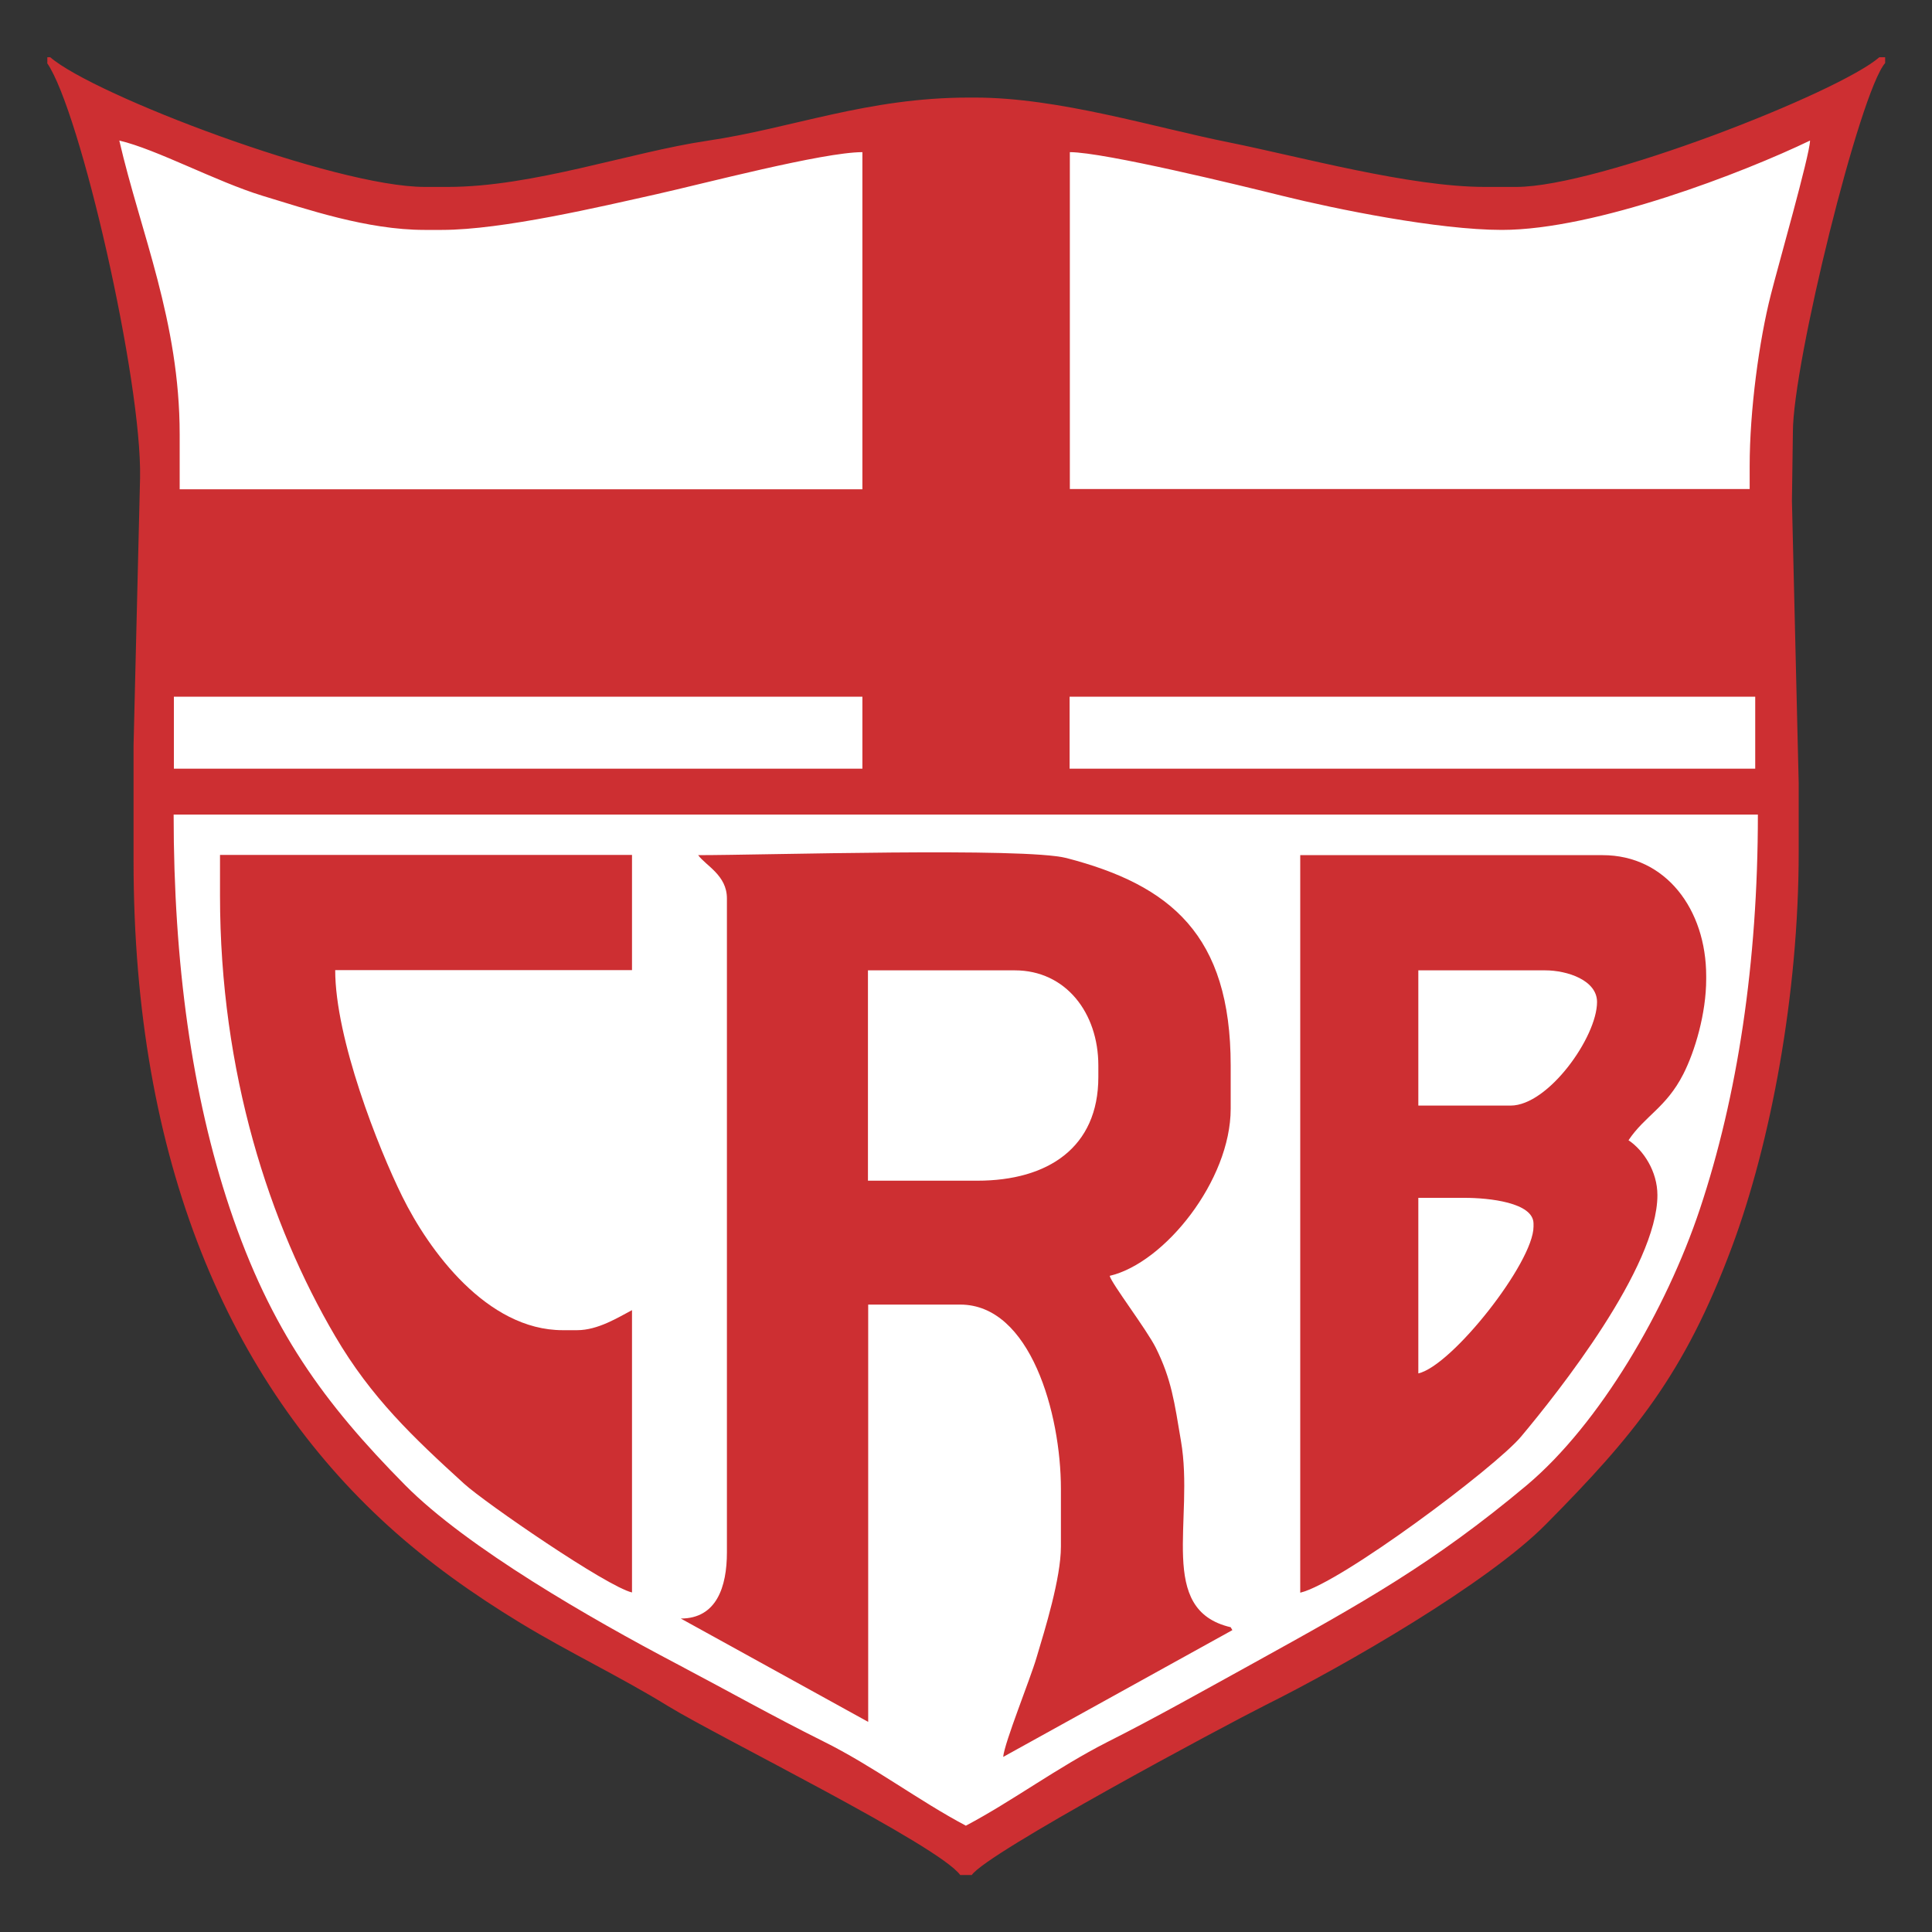 <?xml version="1.0" encoding="UTF-8"?>
<svg id="soccer_teams" data-name="soccer teams" xmlns="http://www.w3.org/2000/svg" width="80" height="80" viewBox="0 0 80 80">
  <rect x="0" y="0" width="80" height="80" fill="#333333" stroke="none"/>
  <defs>
    <style>
      .cls-1 {
        fill: #cd2f32;
      }

      .cls-1, .cls-2 {
        fill-rule: evenodd;
        stroke-width: 0px;
      }

      .cls-2 {
        fill: #fff;
      }
    </style>
  </defs>
  <g id="crb">
    <g>
      <path class="cls-2" d="M40.01,76.99c-1.03-.95-4.15-2.64-8.33-4.87-1.62-.86-3.03-1.61-3.69-2.01-1.03-.63-2.09-1.2-3.12-1.76-.99-.53-2.01-1.08-2.99-1.68-2.12-1.29-3.89-2.59-5.41-3.97-3.29-3-5.84-6.73-7.57-11.1-1.83-4.62-2.76-9.99-2.76-15.96v-4.77l.27-11.08c.07-3.47-1.76-12.14-3.23-16,3.51,1.85,11.12,4.56,14.38,4.56h.95c2.31,0,4.75-.58,7.1-1.13,1.33-.31,2.58-.61,3.72-.78,1.28-.19,2.52-.48,3.72-.76,2.16-.5,4.38-1.02,7.04-1.02h.24c2.46,0,5.24.66,7.7,1.24.96.23,1.87.44,2.72.61.72.14,1.55.33,2.42.53,2.75.62,5.86,1.32,8.27,1.32h1.31c2.97,0,10.67-2.83,14.06-4.65-1.34,3.56-3.23,11.81-3.23,14.17l-.04,2.88.28,11.69v2.85c0,5.43-1.04,11.6-2.72,16.11-1.86,5-3.75,7.42-7.57,11.28-2.36,2.38-8.26,5.78-11.44,7.37-.11.05-10.15,5.28-12.12,6.95Z"/>
      <g>
        <path class="cls-1" d="M9.11,37.08c0,7.34,2.05,13.62,4.77,18.25,1.49,2.54,3.22,4.18,5.34,6.11.87.79,5.91,4.26,6.95,4.5v-11.69c-.57.3-1.41.83-2.27.83h-.6c-3.15,0-5.55-3.32-6.64-5.53-1-2.02-2.78-6.54-2.78-9.38h12.29v-4.77H9.11v1.67h0Z"/>
        <path class="cls-1" d="M58.73,49.6h1.91c1.01,0,2.86.19,2.86,1.07v.12c0,1.48-3.37,5.76-4.77,6.08v-7.28h0ZM58.73,40.18h5.25c.92,0,2.15.41,2.15,1.31,0,1.45-2.02,4.29-3.58,4.29h-3.82v-5.61h0ZM67.43,47.22c.68-1.02,1.56-1.35,2.27-2.74.48-.94.95-2.51.95-3.94v-.12c0-2.76-1.67-5.01-4.29-5.01h-12.52v30.54c1.66-.39,8.07-5.18,9.15-6.47,1.54-1.84,5.64-7.01,5.64-9.99,0-.99-.58-1.86-1.19-2.27h0Z"/>
        <path class="cls-1" d="M40,75.6c-1.95-1.03-3.84-2.47-5.92-3.5-2.07-1.03-4.02-2.13-6.09-3.22-3.48-1.83-8.65-4.79-11.22-7.39-3.35-3.39-5.56-6.4-7.26-11.47-1.56-4.67-2.32-10.12-2.32-16.29h65.6c0,6.15-.85,11.68-2.4,16.33-1.39,4.17-4.15,8.9-7.17,11.44-3.87,3.24-6.78,4.86-11.34,7.38-1.98,1.09-4.07,2.27-6.04,3.26-2.08,1.06-3.92,2.44-5.85,3.46h0ZM44.29,28.85h28.39v2.98h-28.39v-2.98h0ZM7.2,28.85h28.51v2.98H7.2v-2.98h0ZM62.19,9.52c3.88,0,10.02-2.38,12.76-3.7-.01.6-1.34,5.25-1.62,6.37-.49,1.91-.88,4.81-.88,7.11v.95h-28.15V6.3c1.42,0,7.15,1.4,8.8,1.81,2.22.55,6.45,1.41,9.09,1.41h0ZM7.44,17.99c0-4.69-1.62-8.36-2.5-12.17,1.54.36,4.01,1.7,5.94,2.29,1.82.55,4.32,1.41,6.7,1.41h.72c2.51,0,6.6-.97,8.89-1.48,1.88-.42,6.89-1.74,8.52-1.74v13.96H7.44v-2.27h0ZM1.95,2.61c1.38,1.99,3.93,13.17,3.85,17.18l-.27,11.09v4.77c0,12.46,3.96,21.54,10.53,27.52,1.67,1.52,3.51,2.83,5.5,4.04,2.03,1.23,4.11,2.21,6.11,3.44,2.09,1.28,11.2,5.76,12.09,6.99h.48c.61-.91,10.42-6.16,12.17-7.04,3.31-1.65,9.2-5.05,11.6-7.48,3.63-3.67,5.73-6.18,7.71-11.5,1.6-4.3,2.76-10.45,2.76-16.33v-2.86l-.28-11.69.04-2.86c0-2.83,2.77-14.07,3.82-15.27v-.24h-.24c-1.69,1.47-11.64,5.37-15.03,5.37h-1.31c-3.11,0-7.64-1.25-10.57-1.84-3.1-.62-7.06-1.86-10.54-1.86h-.24c-4.23,0-7.32,1.27-10.85,1.79-3.18.47-7.2,1.91-10.74,1.91h-.95c-3.72,0-13.7-3.8-15.51-5.37h-.12v.24h0Z"/>
        <path class="cls-1" d="M35.94,40.18h6.08c2.11,0,3.46,1.76,3.46,3.94v.48c0,2.91-2.08,4.29-5.01,4.29h-4.53v-8.71h0ZM28.91,35.41c.32.44,1.19.83,1.19,1.79v27.08c0,1.43-.43,2.74-1.91,2.74l7.76,4.28v-17.28s3.81,0,3.81,0c2.91,0,4.17,4.52,4.17,7.63v2.39c0,1.31-.66,3.43-1.01,4.6-.26.89-1.33,3.52-1.38,4.11l9.49-5.25-.07-.12c-3.08-.72-1.49-4.43-2.06-7.72-.27-1.6-.39-2.54-1.04-3.85-.38-.76-1.84-2.67-1.91-2.98,2.27-.53,5.01-3.95,5.01-6.92v-1.79c0-5.41-2.49-7.47-6.8-8.59-1.75-.45-12.49-.12-15.27-.12h0Z"/>
      </g>
    </g>
  </g>
</svg>